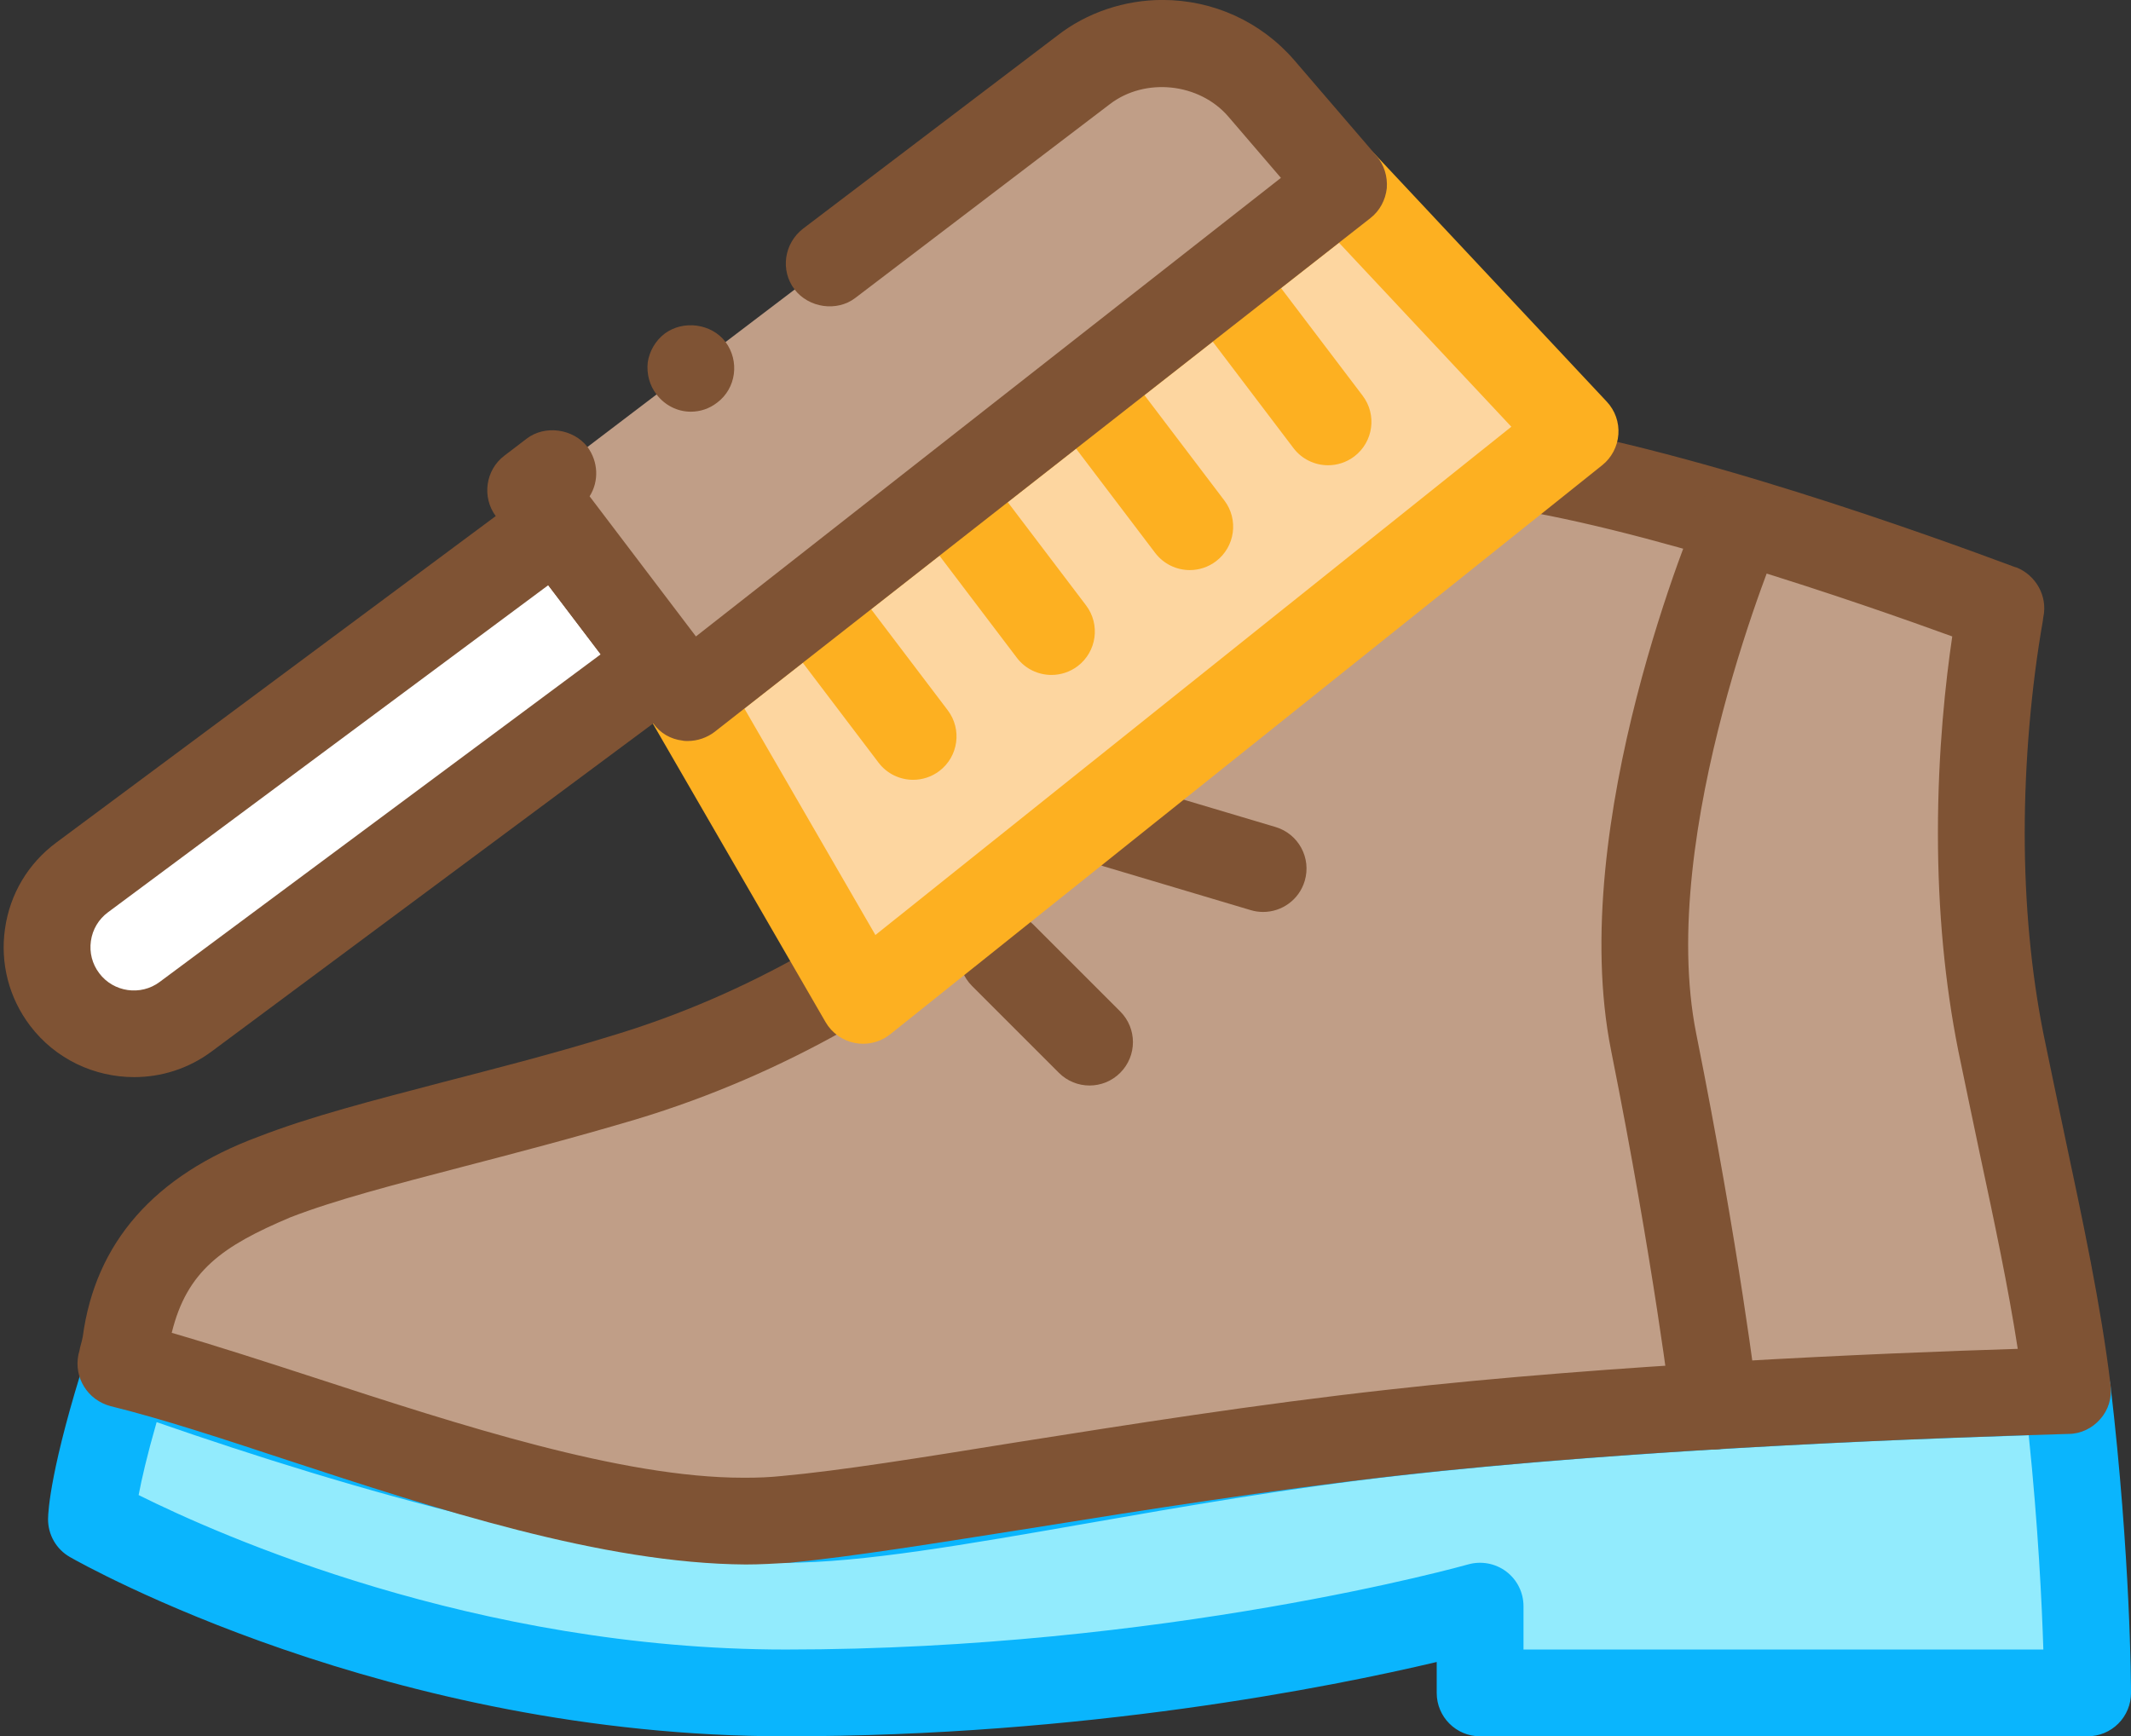 <?xml version="1.0" encoding="UTF-8"?><svg xmlns="http://www.w3.org/2000/svg" xmlns:xlink="http://www.w3.org/1999/xlink" height="1647.3" preserveAspectRatio="xMidYMid meet" version="1.0" viewBox="212.6 401.4 2021.3 1647.3" width="2021.3" zoomAndPan="magnify"><rect x="212.6" y="401.4" width="2021.3" height="1647.3" fill="#333333" stroke="none"/><g><g id="change1_1"><path d="M 957.926 1842.84 C 1082.328 1842.84 1302.168 1786.672 1534.176 1760.52 C 1767.363 1734.23 2051.91 1724.109 2173.641 1720.781 C 2192.676 1883.25 2192.758 2007.492 2192.758 2007.492 L 1616.492 2007.492 L 1616.492 1925.172 C 1616.492 1925.172 1328.379 2007.492 957.926 2007.492 C 587.469 2007.492 299.348 1842.84 299.348 1842.84 C 299.348 1842.84 299.793 1805.289 334.344 1697.492 C 503.844 1758.211 773.129 1842.84 957.926 1842.84" fill="#92ebfd"/></g><g id="change2_1"><path d="M 1657.672 1966.32 L 2150.754 1966.32 C 2149.398 1923.352 2145.902 1850.109 2136.887 1763.051 C 2005.934 1767.109 1750.359 1777.559 1538.809 1801.438 C 1435.953 1813.008 1333.891 1830.859 1243.852 1846.621 C 1129.172 1866.668 1030.082 1884 957.926 1884 C 784.879 1884 545.145 1814.539 361.172 1750.59 C 352.051 1782.258 346.941 1804.77 344.086 1819.77 C 419.734 1857.508 663.484 1966.32 957.926 1966.32 C 1317.719 1966.32 1602.398 1886.371 1605.211 1885.559 C 1617.543 1882.078 1630.977 1884.531 1641.309 1892.32 C 1651.617 1900.078 1657.672 1912.262 1657.672 1925.172 Z M 2192.762 2048.648 L 1616.504 2048.648 C 1593.766 2048.648 1575.348 2030.23 1575.348 2007.488 L 1575.348 1978.141 C 1475.012 2001.891 1241.441 2048.648 957.926 2048.648 C 580.883 2048.648 291.062 1885.52 278.922 1878.57 C 265.945 1871.168 258.023 1857.309 258.184 1842.352 C 258.266 1835.051 260.473 1793.148 295.16 1684.91 C 298.582 1674.289 306.141 1665.488 316.152 1660.59 C 326.191 1655.598 337.82 1655.008 348.223 1658.738 C 497.188 1712.109 774.465 1801.68 957.926 1801.68 C 1022.93 1801.68 1118.75 1784.918 1229.648 1765.539 C 1320.859 1749.59 1424.246 1731.488 1529.559 1719.59 C 1767.176 1692.828 2058.355 1682.738 2172.504 1679.641 C 2195.586 1679.52 2212.016 1694.879 2214.512 1716.02 C 2233.602 1878.93 2233.93 2002.301 2233.93 2007.449 C 2233.93 2018.371 2229.586 2028.871 2221.871 2036.59 C 2214.156 2044.301 2203.699 2048.648 2192.762 2048.648" fill="#0ab5fd"/></g><g id="change3_1"><path d="M 957.922 1842.84 C 1081.77 1831.062 1302.168 1786.672 1534.176 1760.52 C 1767.367 1734.23 2051.914 1724.109 2173.637 1720.781 C 2161.664 1618.57 2133.125 1503.551 2110.441 1390.062 C 2069.277 1184.262 2110.441 978.461 2110.441 978.461 C 2110.441 978.461 1575.355 772.66 1493.023 854.977 C 1410.703 937.293 1205.91 1302.992 803.945 1423.93 C 525.23 1507.781 357.102 1507.781 331.715 1675.582 C 330.609 1682.891 328.859 1688.738 327.402 1695.391 C 501.902 1739.781 773.949 1860.34 957.922 1842.84" fill="#c09e87"/></g><g id="change4_1"><path d="M 1479.438 910.914 C 1469.543 910.914 1459.672 907.215 1452.277 901.07 C 1435.395 886.238 1433.34 859.906 1448.156 843.023 C 1462.555 826.547 1489.727 824.496 1506.176 838.484 C 1514.402 845.918 1519.348 855.773 1520.207 866.91 C 1521.008 878 1517.703 888.293 1510.309 896.516 C 1502.465 905.582 1491.375 910.914 1479.438 910.914 Z M 920.062 1885.637 C 784.234 1884.809 624.934 1832.547 484.578 1786.438 C 423.629 1766.27 366.039 1747.34 317.434 1735.398 C 295.645 1729.648 282.465 1708.219 287.004 1686.43 C 287.812 1683.938 288.207 1681.488 288.648 1679.438 C 289.863 1674.898 290.699 1671.996 291.102 1669.547 C 303.043 1580.238 359.043 1516.398 457.805 1479.777 C 507.605 1460.445 565.641 1445.617 633.141 1427.926 C 680.492 1415.578 734.395 1401.996 792.039 1384.277 C 1057.133 1304.848 1234.516 1112.215 1344.824 973.906 C 1345.273 973.906 1345.273 973.906 1345.273 973.512 C 1358.852 956.613 1385.992 953.324 1402.863 967.312 C 1420.996 981.301 1423.852 1007.281 1409.469 1024.953 C 1292.164 1171.918 1102.801 1376.879 815.918 1463.336 C 754.98 1481.438 699.422 1495.828 650.469 1508.598 C 585.828 1525.488 530.23 1539.879 487.863 1556.355 C 423.629 1583.535 389.914 1606.969 375.484 1665.859 C 417.891 1678.199 463.582 1692.988 511.742 1708.656 C 647.977 1753.078 802.332 1803.328 917.57 1803.328 L 920.062 1803.328 C 931.152 1803.328 942.688 1802.918 954.234 1801.68 C 1008.984 1796.738 1085.914 1784.387 1175.273 1769.957 C 1282.273 1753.078 1403.258 1733.738 1529.641 1719.758 C 1741.652 1695.879 1993.559 1685.188 2126.48 1681.059 C 2117.441 1622.598 2104.27 1560.449 2090.281 1495.02 C 2083.672 1463.336 2076.672 1430.379 2070.094 1398.309 C 2057.355 1334.477 2050.762 1265.336 2050.762 1191.656 C 2050.762 1113.027 2058.156 1047.191 2064.355 1005.188 C 1978.32 973.906 1766.73 900.227 1627.203 881.293 C 1616.504 879.633 1606.637 874.305 1600.027 865.656 C 1593.438 856.605 1590.582 845.918 1592.238 835.18 C 1595.082 812.953 1616.504 797.32 1638.746 799.809 C 1807.484 823.246 2050.762 912.164 2121.531 938.535 C 2123.598 939.336 2124.836 939.73 2125.242 939.73 C 2143.773 947.18 2154.906 966.918 2150.773 986.684 C 2150.773 987.488 2150.352 988.344 2150.352 989.988 C 2139.273 1052.926 2133.086 1124.559 2133.086 1191.656 C 2133.086 1259.578 2139.273 1323.777 2150.773 1381.828 C 2157.352 1413.938 2164.34 1446.855 2170.961 1478.539 C 2187.828 1558 2205.516 1640.328 2214.598 1716.059 C 2215.805 1727.598 2212.504 1739.09 2204.699 1747.727 C 2197.277 1756.379 2186.172 1761.77 2174.645 1761.77 C 2061.461 1765.02 1773.312 1774.906 1538.695 1801.277 C 1415.641 1815.27 1296.266 1834.199 1191.312 1851.078 C 1099.941 1865.469 1021.312 1878.207 961.637 1884 C 947.242 1884.809 933.645 1885.637 920.062 1885.637" fill="#7f5334"/></g><g id="change5_1"><path d="M 1410.699 1225.422 L 1271.328 1183.879 L 1410.699 1225.422" fill="#fff"/></g><g id="change4_2"><path d="M 1410.699 1266.578 C 1406.852 1266.578 1402.859 1266.031 1398.961 1264.852 L 1259.602 1223.32 C 1237.82 1216.852 1225.391 1193.949 1231.91 1172.16 C 1238.379 1150.371 1261.289 1137.941 1283.078 1144.469 L 1422.441 1185.98 C 1444.23 1192.461 1456.648 1215.371 1450.141 1237.16 C 1444.828 1255.039 1428.469 1266.578 1410.699 1266.578" fill="#7f5334"/></g><g id="change5_2"><path d="M 1246.059 1390.059 L 1163.73 1307.738 L 1246.059 1390.059" fill="#fff"/></g><g id="change4_3"><path d="M 1246.059 1431.23 C 1235.52 1431.23 1224.988 1427.199 1216.961 1419.172 L 1134.641 1336.852 C 1118.551 1320.762 1118.551 1294.711 1134.641 1278.641 C 1150.711 1262.559 1176.762 1262.559 1192.84 1278.641 L 1275.148 1360.969 C 1291.238 1377.039 1291.238 1403.09 1275.148 1419.172 C 1267.121 1427.199 1256.578 1431.23 1246.059 1431.23" fill="#7f5334"/></g><g id="change4_4"><path d="M 1838.797 1776.434 C 1818.207 1776.434 1800.441 1761.043 1797.957 1740.145 C 1797.781 1738.734 1781.102 1599.734 1740.789 1398.156 C 1697.613 1182.301 1820.375 892.152 1825.648 879.93 C 1834.602 858.984 1858.801 849.469 1879.664 858.305 C 1900.57 867.238 1910.262 891.426 1901.297 912.344 C 1900.137 915.098 1783.387 1191.336 1821.5 1381.996 C 1862.516 1587.035 1879.031 1724.664 1879.699 1730.414 C 1882.359 1753.004 1866.242 1773.473 1843.707 1776.152 C 1842.043 1776.352 1840.391 1776.434 1838.797 1776.434" fill="#7f5334"/></g><g id="change6_1"><path d="M 1706.633 810.586 L 1486.898 576.07 L 865.121 1063.211 L 1031.297 1350.465 L 1706.633 810.586" fill="#fdd6a0"/></g><g id="change7_1"><path d="M 918.656 1073.562 L 1042.938 1288.453 L 1646.133 806.246 L 1482.656 631.68 Z M 1031.277 1391.625 C 1028.746 1391.625 1026.219 1391.402 1023.676 1390.914 C 1011.906 1388.703 1001.656 1381.465 995.668 1371.094 L 829.496 1083.844 C 819.211 1066.086 823.59 1043.488 839.707 1030.84 L 1461.508 543.652 C 1478.312 530.512 1502.359 532.312 1516.938 547.906 L 1736.652 782.449 C 1744.52 790.82 1748.512 802.113 1747.664 813.523 C 1746.852 824.984 1741.27 835.594 1732.32 842.754 L 1056.965 1382.625 C 1049.605 1388.504 1040.566 1391.625 1031.277 1391.625" fill="#fdb021"/></g><g id="change7_2"><path d="M 1472.312 842.789 C 1459.855 842.789 1447.566 837.164 1439.477 826.512 L 1339.992 695.309 C 1326.246 677.184 1329.82 651.383 1347.914 637.625 C 1366.074 623.879 1391.93 627.508 1405.586 645.547 L 1505.07 776.758 C 1518.84 794.871 1515.242 820.684 1497.16 834.43 C 1489.723 840.055 1480.961 842.789 1472.312 842.789" fill="#fdb021"/></g><g id="change7_3"><path d="M 1341.148 942.242 C 1328.691 942.242 1316.438 936.605 1308.312 925.961 L 1208.82 794.797 C 1195.082 776.672 1198.664 750.867 1216.746 737.105 C 1234.879 723.324 1260.633 726.988 1274.434 745.031 L 1373.926 876.203 C 1387.664 894.32 1384.082 920.125 1365.992 933.883 C 1358.555 939.508 1349.805 942.242 1341.148 942.242" fill="#fdb021"/></g><g id="change7_4"><path d="M 1209.961 1041.719 C 1197.5 1041.719 1185.191 1036.09 1177.121 1025.441 L 1077.641 894.23 C 1063.879 876.109 1067.461 850.309 1085.551 836.559 C 1103.691 822.762 1129.57 826.43 1143.23 844.469 L 1242.719 975.68 C 1256.461 993.801 1252.891 1019.609 1234.801 1033.371 C 1227.359 1038.98 1218.602 1041.719 1209.961 1041.719" fill="#fdb021"/></g><g id="change7_5"><path d="M 1078.762 1141.211 C 1066.289 1141.211 1054 1135.57 1045.922 1124.93 L 946.434 993.719 C 932.688 975.602 936.258 949.789 954.355 936.051 C 972.477 922.289 998.324 925.922 1012.031 943.961 L 1111.512 1075.172 C 1125.27 1093.289 1121.691 1119.09 1103.602 1132.852 C 1096.172 1138.469 1087.391 1141.211 1078.762 1141.211" fill="#fdb021"/></g><g id="change5_3"><path d="M 840.262 1030.41 L 740.777 899.219 L 290.469 1233.859 C 253.734 1261.16 246.324 1313.191 273.977 1349.66 C 301.262 1385.641 352.438 1392.93 388.676 1366 L 840.262 1030.41" fill="#fff"/></g><g id="change4_5"><path d="M 732.621 956.59 L 315.02 1266.898 C 306.141 1273.488 300.387 1283.141 298.824 1294.121 C 297.262 1305.09 300.062 1315.98 306.785 1324.789 C 320.289 1342.711 346.094 1346.461 364.098 1332.941 L 782.348 1022.18 Z M 339.828 1423.262 C 302.395 1423.262 265.379 1406.422 241.18 1374.551 C 221.129 1348.102 212.637 1315.379 217.34 1282.5 C 222 1249.609 239.25 1220.641 265.902 1200.82 L 716.227 866.18 C 734.43 852.719 760.004 856.41 773.586 874.352 L 873.074 1005.539 C 879.703 1014.309 882.559 1025.359 881.023 1036.211 C 879.461 1047.109 873.641 1056.922 864.828 1063.469 L 413.227 1399.02 C 391.234 1415.379 365.43 1423.262 339.828 1423.262" fill="#7f5334"/></g><g id="change3_2"><path d="M 715.902 866.418 L 865.125 1063.215 L 1486.914 576.066 L 1409.016 485.414 C 1366.453 435.883 1292.66 428.066 1240.648 467.586 L 715.902 866.418" fill="#c09e87"/></g><g id="change4_6"><path d="M 867.766 791.977 C 855.016 791.977 843.078 785.793 835.246 775.5 C 828.66 766.863 825.805 756.168 827 745.07 C 828.66 734.34 834.438 724.496 843.078 717.898 C 860.77 704.715 887.543 708.422 900.684 725.691 C 914.266 743.828 910.977 769.754 892.879 783.344 C 885.496 789.098 876.848 791.977 867.766 791.977 Z M 864.906 1104.391 C 863.262 1104.391 861.617 1104.391 859.961 1103.988 C 848.828 1102.742 838.938 1096.988 832.391 1087.949 L 682.941 891.18 C 669.398 873.055 673.09 847.125 691.188 833.555 L 712.207 817.516 C 729.484 804.32 756.219 808.027 769.801 825.348 C 780.094 839.336 780.941 857.824 771.859 872.262 L 872.707 1005.188 L 1427.582 570.145 L 1377.773 512.09 C 1350.211 479.98 1298.742 474.625 1265.387 500.152 L 1023.758 684.141 C 1006.488 697.312 979.754 693.629 966.172 675.895 C 952.574 657.809 956.277 632.281 974.363 618.293 L 1215.578 435.121 C 1243.566 413.289 1279.375 401.352 1315.184 401.352 C 1363.344 401.352 1408.641 421.926 1440.324 458.586 L 1518.113 549.117 C 1525.551 557.789 1528.832 568.887 1528.004 579.984 C 1526.746 591.121 1521.391 601.414 1512.355 608.402 L 890.402 1095.742 C 883.395 1101.098 874.352 1104.391 864.906 1104.391" fill="#7f5334"/></g></g></svg>